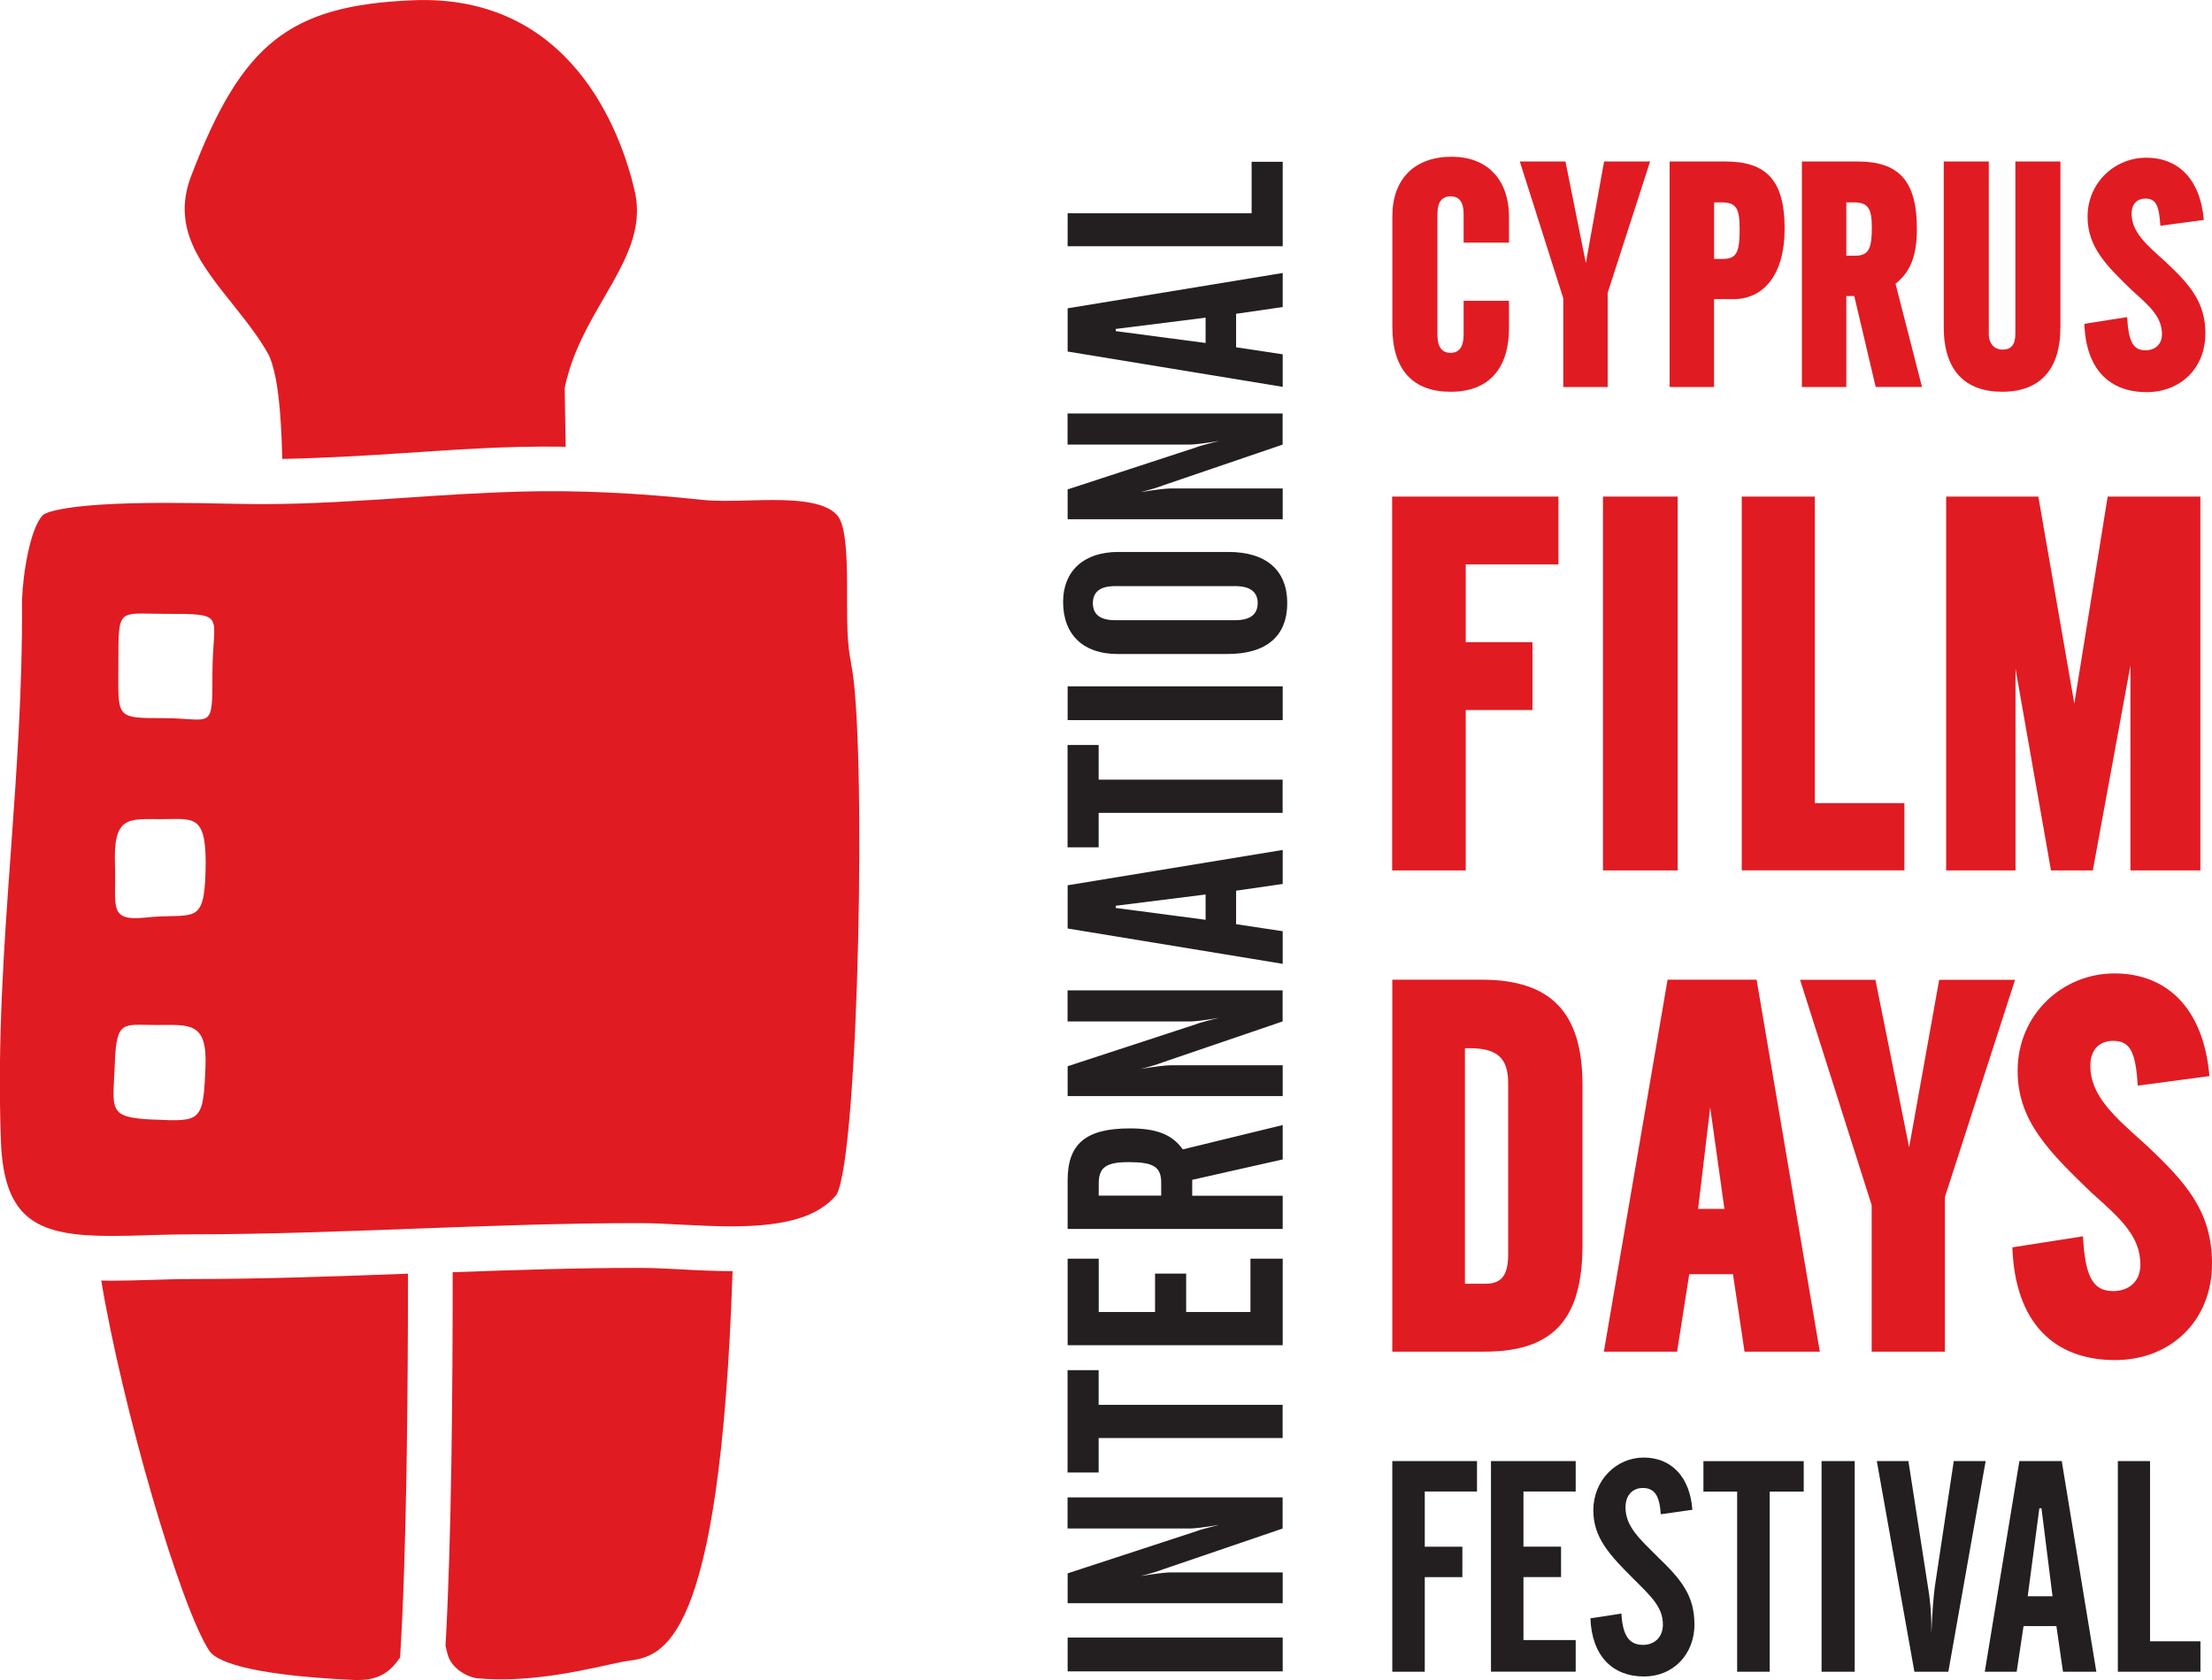 <?xml version="1.0" encoding="UTF-8"?>
<svg id="Layer_1" data-name="Layer 1" xmlns="http://www.w3.org/2000/svg" viewBox="0 0 302.37 229.7">
  <defs>
    <style>
      .cls-1 {
        fill: #231f20;
      }

      .cls-1, .cls-2 {
        stroke-width: 0px;
      }

      .cls-2 {
        fill: #e11b22;
      }
    </style>
  </defs>
  <g>
    <path class="cls-2" d="M216.32,170.17c0,10.08-3.89,14.62-13.4,14.62h-12.6v-50.85h12.24c9.58,0,13.76,4.61,13.76,14.4v21.82ZM206.16,148.06c0-3.39-1.51-4.75-5.19-4.75h-.72v32.19h2.88c2.31,0,3.03-1.44,3.03-4.03v-23.41Z"/>
    <path class="cls-2" d="M238.47,184.79l-1.58-10.59h-5.98l-1.66,10.59h-10.01l8.71-50.85h12.17l8.64,50.85h-10.3ZM233.78,151.37l-1.66,13.9h3.6l-1.95-13.9Z"/>
    <path class="cls-2" d="M265.86,163.62v21.17h-10.01v-20.02l-9.79-30.82h10.3l4.61,22.9,4.11-22.9h10.37l-9.58,29.67Z"/>
    <path class="cls-2" d="M302.37,172.76c0,7.78-5.62,13.18-13.25,13.18-8.35,0-13.68-5.11-14.04-15.41l9.65-1.51c.29,5.4,1.3,7.49,4.11,7.49,2.23,0,3.74-1.37,3.74-3.6,0-3.89-2.66-6.27-6.7-9.87-5.91-5.69-10.08-9.87-10.08-16.64,0-7.71,6.12-13.32,13.25-13.32s12.17,4.75,12.97,14.04l-9.8,1.3c-.29-4.61-1.01-6.12-3.38-6.12-1.8,0-3.1,1.15-3.1,3.38,0,4.18,3.31,6.99,7.56,10.8,5.62,5.26,9.07,9.22,9.07,16.28Z"/>
  </g>
  <g>
    <path class="cls-2" d="M200.36,77.16v10.64h9.12v9.27h-9.12v21.93h-10.06v-51.11h22.73v9.27h-12.67Z"/>
    <path class="cls-2" d="M219.12,119v-51.11h10.21v51.11h-10.21Z"/>
    <path class="cls-2" d="M238.09,119v-51.11h9.99v41.91h12.24v9.19h-22.22Z"/>
    <path class="cls-2" d="M291.22,119v-28.02l-5.14,28.02h-5.72l-4.85-27.58v27.58h-9.48v-51.11h12.6l4.92,28.3,4.56-28.3h12.67v51.11h-9.55Z"/>
  </g>
  <g>
    <path class="cls-2" d="M206.27,44.83c0,5.76-2.93,8.73-7.99,8.73s-7.95-2.92-7.95-8.86v-15.15c0-5.06,3.01-8.12,8.12-8.12,4.72,0,7.82,2.97,7.82,8.25v3.49h-6.2v-3.93c0-1.62-.61-2.4-1.79-2.4s-1.79.79-1.79,2.4v16.55c0,1.62.61,2.45,1.79,2.45s1.79-.83,1.79-2.45v-4.67h6.2v3.71Z"/>
    <path class="cls-2" d="M219.76,40.07v12.84h-6.07v-12.14l-5.94-18.69h6.24l2.79,13.88,2.49-13.88h6.29l-5.81,17.99Z"/>
    <path class="cls-2" d="M243.95,31.25c0,6.29-2.84,9.65-7.03,9.65h-2.62v12.01h-6.07v-30.83h7.64c5.59,0,8.08,2.58,8.08,9.17ZM237.8,31.34c0-2.75-.39-3.67-2.44-3.67h-1.05v7.73h1.22c1.97,0,2.27-1.14,2.27-4.06Z"/>
    <path class="cls-2" d="M256.4,52.91l-2.93-12.44h-1.09v12.44h-6.07v-30.83h7.64c5.54,0,8.08,2.58,8.08,9.17,0,3.67-.83,5.85-2.92,7.55l3.62,14.1h-6.33ZM255.87,31.08c0-2.58-.52-3.41-2.44-3.41h-1.05v7.29h1.22c1.92,0,2.27-1.09,2.27-3.89Z"/>
    <path class="cls-2" d="M281.64,44.83c0,5.76-2.88,8.73-7.95,8.73s-7.99-2.92-7.99-8.82v-22.66h6.16v23.58c0,1.35.79,2.14,1.88,2.14,1.18,0,1.75-.7,1.75-2.14v-23.58h6.16v22.75Z"/>
    <path class="cls-2" d="M301.46,45.62c0,4.72-3.41,7.99-8.03,7.99-5.06,0-8.29-3.1-8.51-9.34l5.85-.92c.18,3.28.79,4.54,2.49,4.54,1.35,0,2.27-.83,2.27-2.18,0-2.36-1.61-3.8-4.06-5.98-3.58-3.45-6.11-5.98-6.11-10.09,0-4.67,3.71-8.08,8.03-8.08s7.38,2.88,7.86,8.51l-5.94.79c-.17-2.79-.61-3.71-2.05-3.71-1.09,0-1.88.7-1.88,2.05,0,2.53,2.01,4.23,4.59,6.55,3.41,3.19,5.5,5.59,5.5,9.87Z"/>
  </g>
  <g>
    <path class="cls-1" d="M175.34,228.5h-29.4v-4.62h29.4v4.62Z"/>
    <path class="cls-1" d="M175.34,208.97l-16.24,5.54c-.79.29-1.75.62-3.21.96,2.08-.33,3.46-.5,4.08-.5h15.37v4.21h-29.4v-4.08l17.57-5.75c.29-.13,1.29-.42,3.12-.88-2.12.37-3.46.5-3.96.5h-16.74v-4.25h29.4v4.25Z"/>
    <path class="cls-1" d="M150.18,192.06h25.15v4.54h-25.15v4.71h-4.25v-13.99h4.25v4.75Z"/>
    <path class="cls-1" d="M175.34,183.91h-29.4v-11.83h4.25v7.29h7.7v-5.25h4.25v5.25h8.79v-7.29h4.41v11.83Z"/>
    <path class="cls-1" d="M175.34,158.51l-12.37,2.79v2.17h12.37v4.54h-29.4v-6.66c0-4.95,2.46-7.08,8.5-7.08,3.5,0,5.75.75,7.24,2.87l13.66-3.33v4.71ZM154.27,158.88c-3.12,0-4.08.75-4.08,2.96v1.62h8.54v-1.79c0-2.21-1.17-2.79-4.46-2.79Z"/>
    <path class="cls-1" d="M175.34,139.64l-16.24,5.54c-.79.29-1.75.63-3.21.96,2.08-.33,3.46-.5,4.08-.5h15.37v4.21h-29.4v-4.08l17.57-5.75c.29-.13,1.29-.42,3.12-.87-2.12.38-3.46.5-3.96.5h-16.74v-4.25h29.4v4.25Z"/>
    <path class="cls-1" d="M175.34,120.85l-6.37.92v4.58l6.37.96v4.46l-29.4-4.83v-5.91l29.4-4.83v4.66ZM152.52,123.84v.29l12.28,1.62v-3.46l-12.28,1.54Z"/>
    <path class="cls-1" d="M150.18,106.59h25.15v4.54h-25.15v4.71h-4.25v-13.99h4.25v4.75Z"/>
    <path class="cls-1" d="M175.34,98.45h-29.4v-4.62h29.4v4.62Z"/>
    <path class="cls-1" d="M167.92,75.46c5.21,0,8.04,2.54,8.04,7s-2.79,6.95-8.16,6.95h-15.07c-4.62,0-7.41-2.62-7.41-7.12,0-4.16,2.75-6.83,7.54-6.83h15.07ZM152.43,80.13c-2.04,0-3.04.79-3.04,2.33s1,2.33,3.04,2.33h16.41c2.04,0,3.08-.79,3.08-2.33s-1.04-2.33-3.08-2.33h-16.41Z"/>
    <path class="cls-1" d="M175.34,60.78l-16.24,5.54c-.79.29-1.75.62-3.21.96,2.08-.33,3.46-.5,4.08-.5h15.37v4.21h-29.4v-4.08l17.57-5.75c.29-.13,1.29-.42,3.12-.88-2.12.37-3.46.5-3.96.5h-16.74v-4.25h29.4v4.25Z"/>
    <path class="cls-1" d="M175.34,41.98l-6.37.92v4.58l6.37.96v4.45l-29.4-4.83v-5.91l29.4-4.83v4.66ZM152.52,44.98v.29l12.28,1.62v-3.46l-12.28,1.54Z"/>
    <path class="cls-1" d="M175.34,33.66h-29.4v-4.5h25.15v-7.04h4.25v11.53Z"/>
  </g>
  <g>
    <path class="cls-1" d="M194.76,203.92v7.54h5.14v4.16h-5.14v12.93h-4.44v-28.8h11.58v4.16h-7.14Z"/>
    <path class="cls-1" d="M203.81,228.55v-28.8h11.58v4.16h-7.14v7.54h5.14v4.16h-5.14v8.61h7.14v4.32h-11.58Z"/>
    <path class="cls-1" d="M231.63,222.02c0,4.24-2.98,7.18-6.89,7.18-4.36,0-7.14-2.85-7.34-7.95l4.24-.65c.16,2.94,1.02,4.28,2.94,4.28,1.63,0,2.73-1.1,2.73-2.77,0-2.41-1.63-3.87-4-6.24-3.22-3.22-5.51-5.59-5.51-9.38,0-4.12,3.14-7.22,6.89-7.22s6.32,2.61,6.65,7.14l-4.32.61c-.16-2.49-.82-3.59-2.45-3.59-1.43,0-2.37,1.02-2.37,2.65,0,2.65,1.96,4.32,4.44,6.81,3.06,2.94,4.98,5.18,4.98,9.14Z"/>
    <path class="cls-1" d="M241.91,203.92v24.63h-4.45v-24.63h-4.61v-4.16h13.71v4.16h-4.65Z"/>
    <path class="cls-1" d="M249,228.55v-28.8h4.53v28.8h-4.53Z"/>
    <path class="cls-1" d="M266.34,228.55h-4.65l-5.14-28.8h4.32l2.65,17.05c.28,1.59.49,3.51.49,5.99v.53c.12-2.94.29-5.1.49-6.52l2.57-17.05h4.36l-5.1,28.8Z"/>
    <path class="cls-1" d="M282,228.55l-.9-6.24h-4.49l-.94,6.24h-4.36l4.73-28.8h5.79l4.73,28.8h-4.57ZM279.06,206.2h-.29l-1.59,12.03h3.39l-1.51-12.03Z"/>
    <path class="cls-1" d="M289.5,228.55v-28.8h4.4v24.64h6.89v4.16h-11.3Z"/>
  </g>
  <g>
    <path class="cls-2" d="M36.76,48.56c1.23,2.83,1.65,7.57,1.83,14.18,5.57-.11,11.16-.43,16.58-.8,5.11-.34,10.39-.71,15.72-.84,2.13-.05,4.27-.06,6.44-.03l-.14-8,.07-.34c.99-4.57,3.18-8.37,5.32-12.05,2.89-5.01,5.38-9.31,4.19-14.53C84.92,18.09,78.04-.94,56.29.04c-16.76.74-23.24,5.89-30.14,23.97-2.73,7.09,1.18,11.99,5.71,17.65,1.76,2.21,3.58,4.5,4.9,6.91Z"/>
    <path class="cls-2" d="M26.35,174.86c-1.89,0-3.78.06-5.64.12-1.85.05-3.65.11-5.4.11h0c-.49,0-.97-.02-1.47-.02,2.94,17.6,10.85,44.73,14.8,50.66.79,1.16,4.4,3.25,19.83,3.95h.5c3.17.01,4.58-1.44,5.72-3.08.91-14.56,1.07-35.94,1.08-52.47-9.69.36-19.67.73-29.41.73Z"/>
    <path class="cls-2" d="M100.05,173.78c-2.43,0-4.86-.12-7.16-.25-1.92-.1-3.74-.19-5.36-.19h-.47c-8.29,0-16.79.29-25.18.59,0,15.91-.15,36.39-.98,51.1l.27,1.07c.53,2.15,2.99,3.27,4.13,3.35,6.73.61,13.64-.93,17.52-1.78,1.27-.28,2.28-.5,2.94-.59,4.8-.65,12.67-1.75,14.38-53.31h-.1Z"/>
    <path class="cls-2" d="M116.35,90.66c-.56-2.46-.56-5.7-.56-9.13.01-3.79.01-8.98-1.12-10.77-1.35-2.12-5.54-2.4-9.03-2.4-1.12,0-2.24.03-3.34.06-2.32.06-4.49.11-6.27-.08-8.82-.94-17.1-1.35-24.99-1.13-5.21.15-10.42.48-15.47.83-6.47.43-13.16.88-19.92.88-1.1,0-2.62-.03-4.41-.06-2.48-.06-5.5-.11-8.61-.11-13.87,0-16.38,1.36-16.74,1.64-1.75,1.74-2.76,7.99-2.88,11.66.08,12.07-.75,23.48-1.54,34.54-.95,13.18-1.84,25.64-1.35,39.35.4,11.08,5.21,13.03,15.16,13.03,1.69,0,3.44-.05,5.22-.11,1.91-.06,3.86-.11,5.82-.11,9.98,0,20.31-.4,30.28-.77,10.02-.37,20.38-.76,30.43-.76h.48c1.72,0,3.64.1,5.68.21,2.19.11,4.5.23,6.83.23,7.43,0,11.86-1.34,14.32-4.32,3.12-5.41,4.13-63.27,1.98-72.68ZM21.05,153.07c-6.47-.28-5.6-1.29-5.35-7.74.22-5.95,1.13-5.2,5.64-5.2s6.99-.51,6.75,5.63c-.3,7.6-.56,7.6-7.04,7.3ZM28.1,119.11c-.2,7.65-1.71,5.64-8.17,6.33-5.26.56-4-1.59-4.21-7.12-.27-6.85,1.84-6.33,6.32-6.33s6.27-.85,6.06,7.12ZM29.04,92.01c0,8.08,0,6.17-6.71,6.17s-6.15,0-6.15-7.6-.03-6.66,6.15-6.66c8.95,0,6.71,0,6.71,8.08Z"/>
  </g>
</svg>